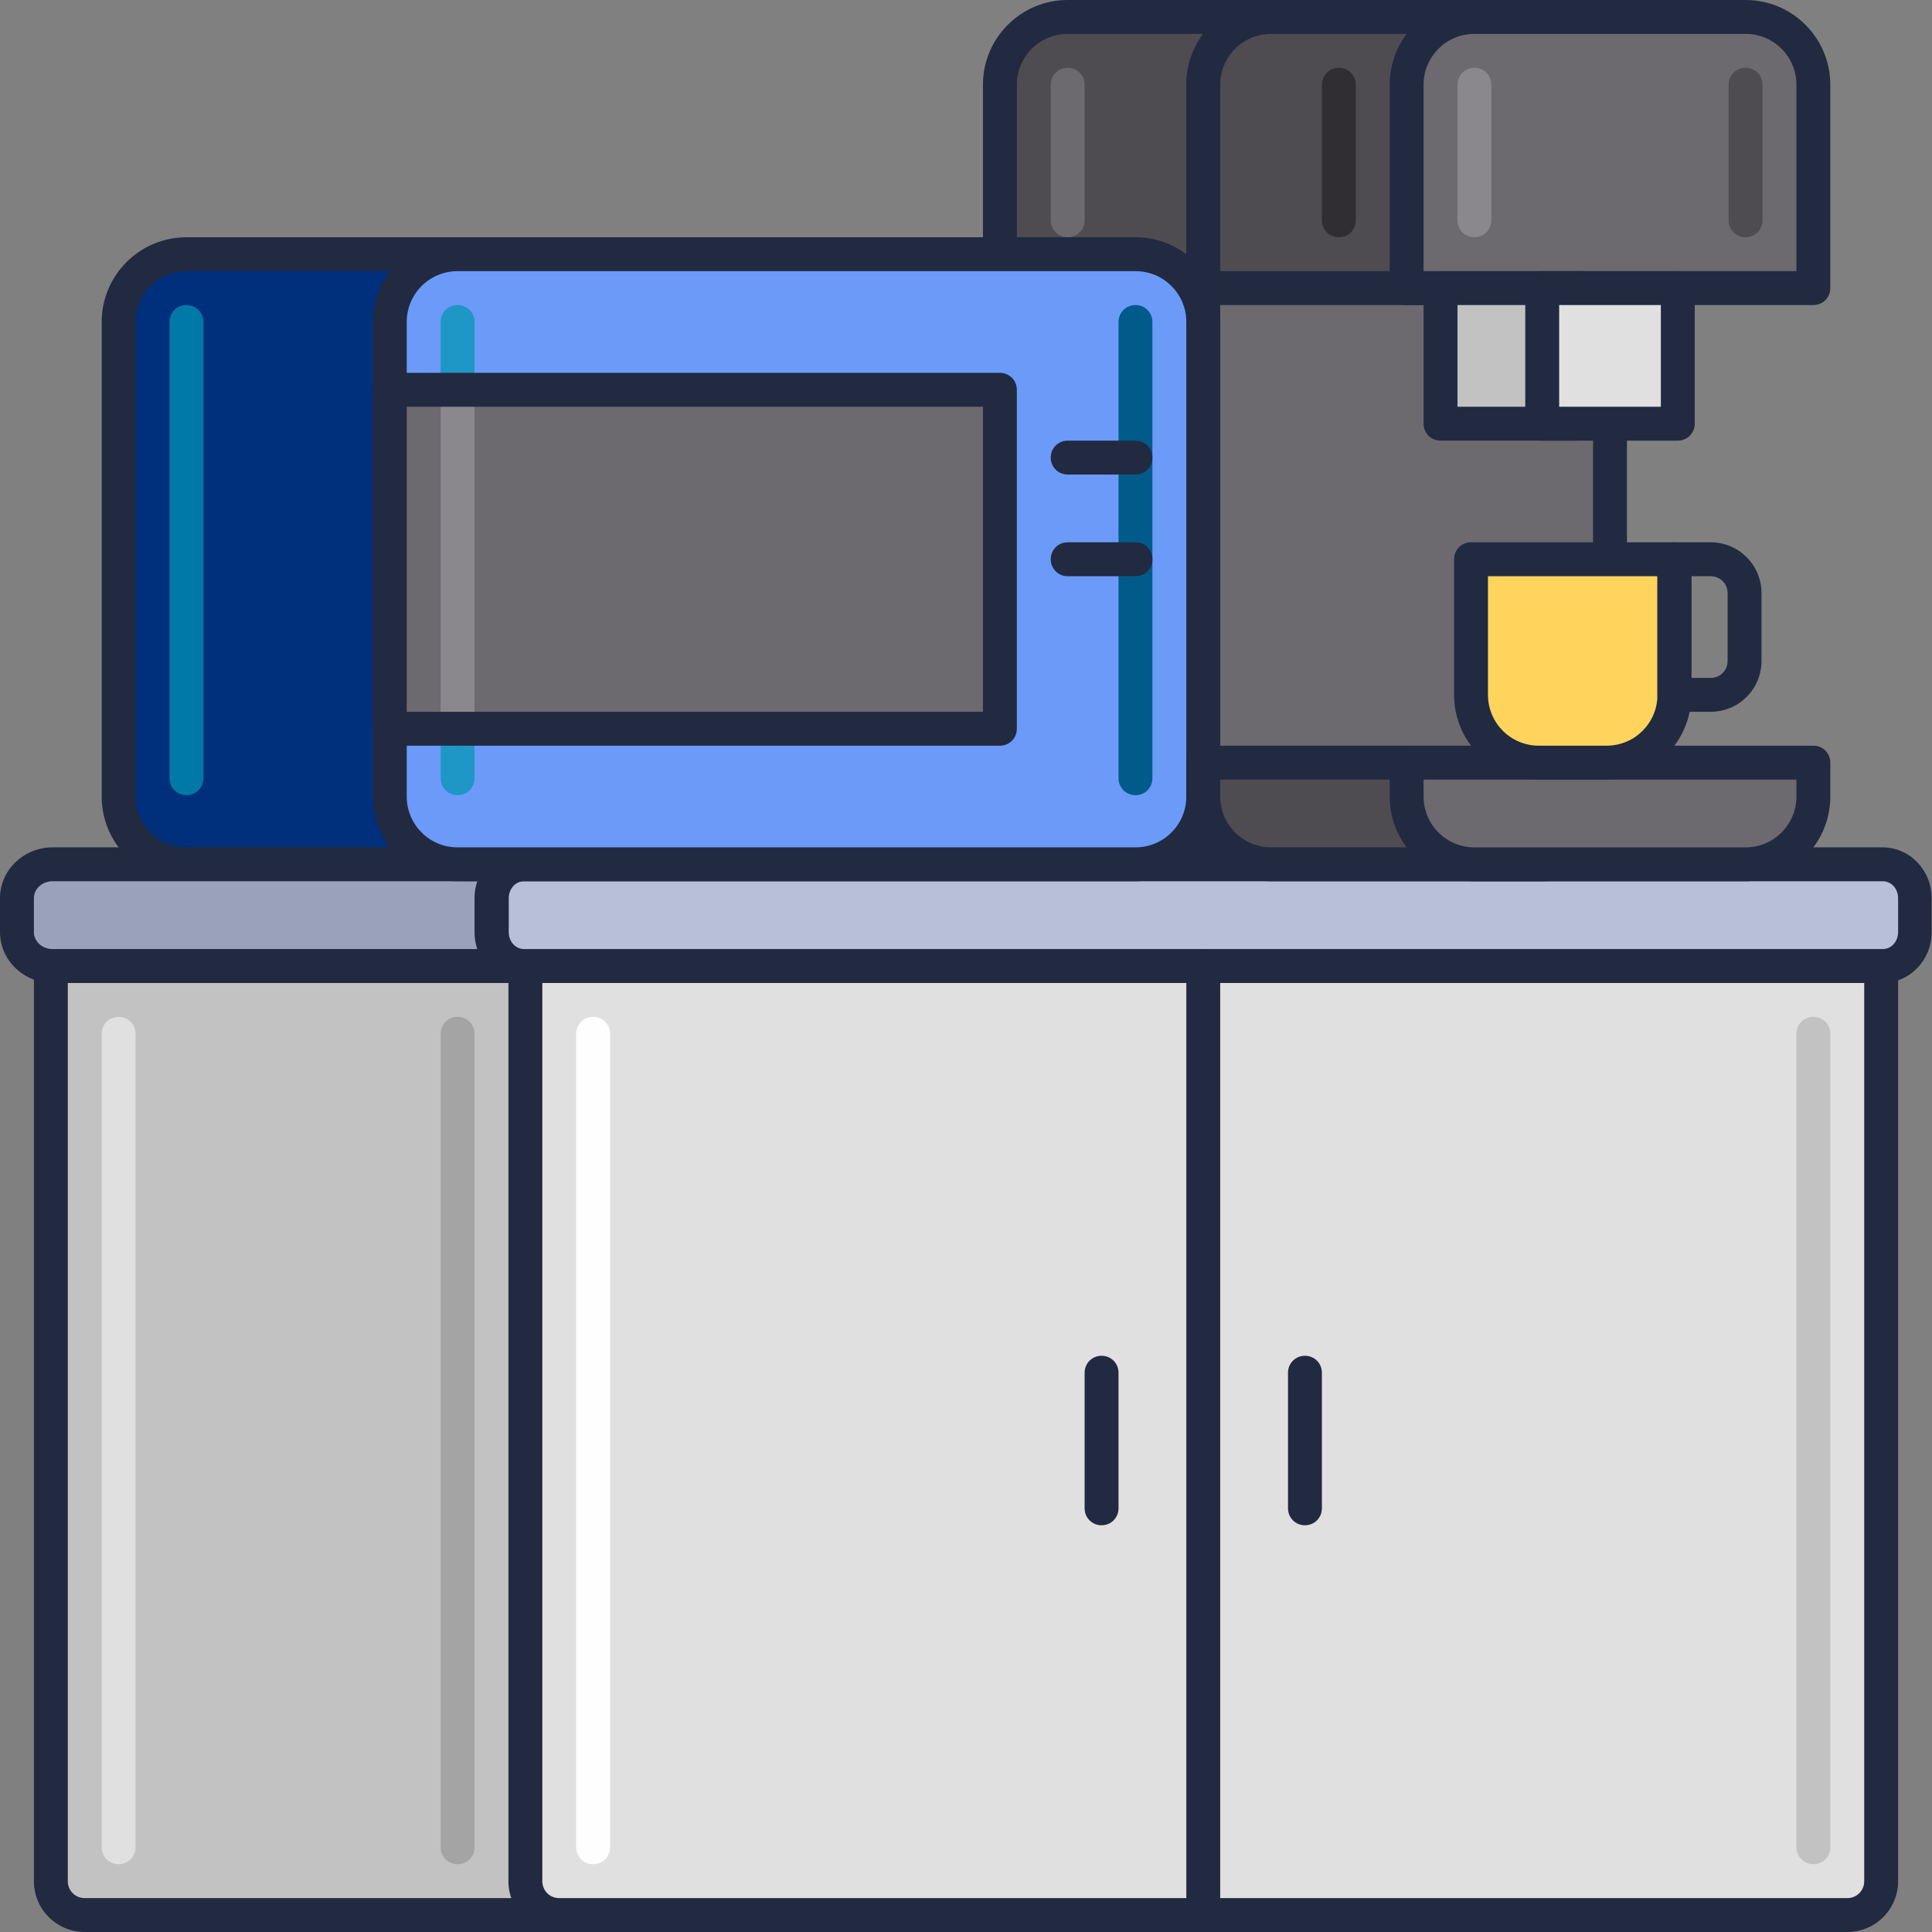 <?xml version="1.0" encoding="UTF-8"?> <svg xmlns="http://www.w3.org/2000/svg" width="109" height="109" viewBox="0 0 109 109" fill="none"><rect x="0" y="0" width="109" height="109" fill="#808080" stroke="none"/><g clip-path="url(#clip0_299_3117)"><path d="M60.237 0.956H75.535C77.638 0.956 79.359 2.677 79.359 4.781V48.763H56.412V4.781C56.412 2.677 58.133 0.956 60.237 0.956Z" fill="#4E4B51"></path><path d="M79.36 49.719H56.412C55.877 49.719 55.456 49.299 55.456 48.763V4.781C55.456 2.142 57.598 0 60.237 0H75.535C78.174 0 80.316 2.142 80.316 4.781V48.763C80.316 49.299 79.895 49.719 79.36 49.719ZM57.368 47.807H78.403V4.781C78.403 3.194 77.122 1.912 75.535 1.912H60.237C58.65 1.912 57.368 3.194 57.368 4.781V47.807Z" fill="#212A41"></path><path d="M71.71 0.956H87.009C89.112 0.956 90.833 2.677 90.833 4.781V48.763H67.886V4.781C67.886 2.677 69.607 0.956 71.71 0.956Z" fill="#6C696F"></path><path d="M90.833 49.719H67.886C67.351 49.719 66.93 49.299 66.93 48.763V4.781C66.93 2.142 69.072 0 71.711 0H87.009C89.648 0 91.79 2.142 91.79 4.781V48.763C91.79 49.299 91.369 49.719 90.833 49.719ZM68.842 47.807H89.877V4.781C89.877 3.194 88.596 1.912 87.009 1.912H71.711C70.123 1.912 68.842 3.194 68.842 4.781V47.807Z" fill="#212A41"></path><path d="M48.763 14.342H10.517C8.405 14.342 6.693 16.055 6.693 18.167V44.939C6.693 47.051 8.405 48.763 10.517 48.763H48.763C50.875 48.763 52.588 47.051 52.588 44.939V18.167C52.588 16.055 50.875 14.342 48.763 14.342Z" fill="#00307C"></path><path d="M48.763 49.719H10.518C7.879 49.719 5.737 47.578 5.737 44.939V18.167C5.737 15.528 7.879 13.386 10.518 13.386H48.763C51.402 13.386 53.544 15.528 53.544 18.167V44.939C53.544 47.578 51.402 49.719 48.763 49.719ZM10.518 15.298C8.93 15.298 7.649 16.579 7.649 18.167V44.939C7.649 46.526 8.93 47.807 10.518 47.807H48.763C50.35 47.807 51.632 46.526 51.632 44.939V18.167C51.632 16.579 50.35 15.298 48.763 15.298H10.518Z" fill="#212A41"></path><path d="M2.868 54.5H79.36V106.132C79.36 107.183 78.499 108.044 77.447 108.044H4.781C3.729 108.044 2.868 107.183 2.868 106.132V54.5Z" fill="#C2C2C2"></path><path d="M77.448 109H4.781C3.194 109 1.912 107.719 1.912 106.132V54.5C1.912 53.965 2.333 53.544 2.868 53.544H79.36C79.895 53.544 80.316 53.965 80.316 54.5V106.132C80.316 107.719 79.035 109 77.448 109ZM3.825 55.456V106.132C3.825 106.667 4.245 107.088 4.781 107.088H77.448C77.983 107.088 78.404 106.667 78.404 106.132V55.456H3.825Z" fill="#212A41"></path><path d="M79.264 54.5H2.964C1.855 54.5 0.956 53.639 0.956 52.588V50.675C0.956 49.624 1.855 48.763 2.964 48.763H79.264C80.373 48.763 81.272 49.624 81.272 50.675V52.588C81.272 53.639 80.373 54.5 79.264 54.5Z" fill="#99A2B9"></path><path d="M79.264 55.456H2.964C1.339 55.456 0 54.175 0 52.588V50.675C0 49.088 1.339 47.807 2.964 47.807H79.264C80.889 47.807 82.228 49.088 82.228 50.675V52.588C82.228 54.175 80.889 55.456 79.264 55.456ZM2.964 49.719C2.39 49.719 1.912 50.14 1.912 50.675V52.588C1.912 53.123 2.39 53.544 2.964 53.544H79.264C79.838 53.544 80.316 53.123 80.316 52.588V50.675C80.316 50.14 79.838 49.719 79.264 49.719H2.964Z" fill="#212A41"></path><path d="M29.64 54.5H106.132V106.132C106.132 107.183 105.271 108.044 104.219 108.044H31.553C30.501 108.044 29.64 107.183 29.64 106.132V54.5Z" fill="#E0E0E0"></path><path d="M104.219 109H31.553C29.966 109 28.684 107.719 28.684 106.132V54.5C28.684 53.965 29.105 53.544 29.64 53.544H106.132C106.667 53.544 107.088 53.965 107.088 54.5V106.132C107.088 107.719 105.807 109 104.219 109ZM30.597 55.456V106.132C30.597 106.667 31.017 107.088 31.553 107.088H104.219C104.755 107.088 105.176 106.667 105.176 106.132V55.456H30.597Z" fill="#212A41"></path><path d="M106.227 54.5H29.545C28.531 54.5 27.728 53.639 27.728 52.588V50.675C27.728 49.624 28.55 48.763 29.545 48.763H106.208C107.222 48.763 108.025 49.624 108.025 50.675V52.588C108.025 53.639 107.202 54.5 106.208 54.5H106.227Z" fill="#B7C0D7"></path><path d="M106.227 55.456H29.545C28.015 55.456 26.772 54.175 26.772 52.588V50.675C26.772 49.088 28.015 47.807 29.545 47.807H106.208C107.738 47.807 108.981 49.088 108.981 50.675V52.588C108.981 54.175 107.738 55.456 106.208 55.456H106.227ZM29.564 49.719C29.086 49.719 28.703 50.14 28.703 50.675V52.588C28.703 53.123 29.086 53.544 29.564 53.544H106.227C106.705 53.544 107.088 53.123 107.088 52.588V50.675C107.088 50.14 106.705 49.719 106.227 49.719H29.545H29.564Z" fill="#212A41"></path><path d="M102.307 105.175C101.772 105.175 101.351 104.755 101.351 104.219V58.325C101.351 57.789 101.772 57.368 102.307 57.368C102.842 57.368 103.263 57.789 103.263 58.325V104.219C103.263 104.755 102.842 105.175 102.307 105.175Z" fill="#C2C2C2"></path><path d="M33.465 105.175C32.929 105.175 32.509 104.755 32.509 104.219V58.325C32.509 57.789 32.929 57.368 33.465 57.368C34 57.368 34.421 57.789 34.421 58.325V104.219C34.421 104.755 34 105.175 33.465 105.175Z" fill="#FEFEFE"></path><path d="M6.693 105.175C6.158 105.175 5.737 104.755 5.737 104.219V58.325C5.737 57.789 6.158 57.368 6.693 57.368C7.228 57.368 7.649 57.789 7.649 58.325V104.219C7.649 104.755 7.228 105.175 6.693 105.175Z" fill="#E0E0E0"></path><path d="M25.816 105.175C25.28 105.175 24.86 104.755 24.86 104.219V58.325C24.86 57.789 25.28 57.368 25.816 57.368C26.351 57.368 26.772 57.789 26.772 58.325V104.219C26.772 104.755 26.351 105.175 25.816 105.175Z" fill="#A4A4A4"></path><path d="M64.061 14.342H25.816C23.703 14.342 21.991 16.055 21.991 18.167V44.939C21.991 47.051 23.703 48.763 25.816 48.763H64.061C66.174 48.763 67.886 47.051 67.886 44.939V18.167C67.886 16.055 66.174 14.342 64.061 14.342Z" fill="#6B9AF9"></path><path d="M64.061 49.719H25.816C23.177 49.719 21.035 47.578 21.035 44.939V18.167C21.035 15.528 23.177 13.386 25.816 13.386H64.061C66.7 13.386 68.842 15.528 68.842 18.167V44.939C68.842 47.578 66.7 49.719 64.061 49.719ZM25.816 15.298C24.229 15.298 22.947 16.579 22.947 18.167V44.939C22.947 46.526 24.229 47.807 25.816 47.807H64.061C65.649 47.807 66.93 46.526 66.93 44.939V18.167C66.93 16.579 65.649 15.298 64.061 15.298H25.816Z" fill="#212A41"></path><path d="M56.412 21.991H21.991V41.114H56.412V21.991Z" fill="#6C696F"></path><path d="M67.886 109C67.351 109 66.93 108.579 66.93 108.044V54.5C66.93 53.965 67.351 53.544 67.886 53.544C68.421 53.544 68.842 53.965 68.842 54.5V108.044C68.842 108.579 68.421 109 67.886 109Z" fill="#212A41"></path><path d="M62.149 86.053C61.614 86.053 61.193 85.632 61.193 85.097V77.447C61.193 76.912 61.614 76.491 62.149 76.491C62.684 76.491 63.105 76.912 63.105 77.447V85.097C63.105 85.632 62.684 86.053 62.149 86.053Z" fill="#212A41"></path><path d="M73.623 86.053C73.087 86.053 72.667 85.632 72.667 85.097V77.447C72.667 76.912 73.087 76.491 73.623 76.491C74.158 76.491 74.579 76.912 74.579 77.447V85.097C74.579 85.632 74.158 86.053 73.623 86.053Z" fill="#212A41"></path><path d="M71.71 0.956H87.009C89.112 0.956 90.833 2.677 90.833 4.781V16.254H67.886V4.781C67.886 2.677 69.607 0.956 71.71 0.956Z" fill="#4E4B51"></path><path d="M90.833 17.21H67.886C67.351 17.21 66.93 16.79 66.93 16.254V4.781C66.93 2.142 69.072 0 71.711 0H87.009C89.648 0 91.79 2.142 91.79 4.781V16.254C91.79 16.79 91.369 17.21 90.833 17.21ZM68.842 15.298H89.877V4.781C89.877 3.194 88.596 1.912 87.009 1.912H71.711C70.123 1.912 68.842 3.194 68.842 4.781V15.298Z" fill="#212A41"></path><path d="M83.184 0.956H98.482C100.586 0.956 102.307 2.677 102.307 4.781V16.254H79.36V4.781C79.36 2.677 81.081 0.956 83.184 0.956Z" fill="#6C696F"></path><path d="M102.307 17.21H79.36C78.824 17.21 78.404 16.79 78.404 16.254V4.781C78.404 2.142 80.545 0 83.184 0H98.483C101.121 0 103.263 2.142 103.263 4.781V16.254C103.263 16.79 102.843 17.21 102.307 17.21ZM80.316 15.298H101.351V4.781C101.351 3.194 100.07 1.912 98.483 1.912H83.184C81.597 1.912 80.316 3.194 80.316 4.781V15.298Z" fill="#212A41"></path><path d="M67.886 43.026H90.833V44.939C90.833 47.042 89.112 48.763 87.009 48.763H71.71C69.607 48.763 67.886 47.042 67.886 44.939V43.026Z" fill="#4E4B51"></path><path d="M87.009 49.719H71.711C69.072 49.719 66.93 47.578 66.93 44.939V43.026C66.93 42.491 67.351 42.07 67.886 42.07H90.833C91.369 42.07 91.79 42.491 91.79 43.026V44.939C91.79 47.578 89.648 49.719 87.009 49.719ZM68.842 43.983V44.939C68.842 46.526 70.123 47.807 71.711 47.807H87.009C88.596 47.807 89.877 46.526 89.877 44.939V43.983H68.842Z" fill="#212A41"></path><path d="M79.36 43.026H102.307V44.939C102.307 47.042 100.586 48.763 98.482 48.763H83.184C81.081 48.763 79.36 47.042 79.36 44.939V43.026Z" fill="#6C696F"></path><path d="M98.483 49.719H83.184C80.545 49.719 78.404 47.578 78.404 44.939V43.026C78.404 42.491 78.824 42.07 79.36 42.07H102.307C102.843 42.07 103.263 42.491 103.263 43.026V44.939C103.263 47.578 101.121 49.719 98.483 49.719ZM80.316 43.983V44.939C80.316 46.526 81.597 47.807 83.184 47.807H98.483C100.07 47.807 101.351 46.526 101.351 44.939V43.983H80.316Z" fill="#212A41"></path><path d="M88.921 16.254H81.272V23.904H88.921V16.254Z" fill="#C2C2C2"></path><path d="M88.921 24.86H81.272C80.737 24.86 80.316 24.439 80.316 23.904V16.254C80.316 15.719 80.737 15.298 81.272 15.298H88.921C89.457 15.298 89.877 15.719 89.877 16.254V23.904C89.877 24.439 89.457 24.86 88.921 24.86ZM82.228 22.947H87.965V17.21H82.228V22.947Z" fill="#212A41"></path><path d="M94.658 16.254H87.009V23.904H94.658V16.254Z" fill="#E0E0E0"></path><path d="M94.658 24.86H87.009C86.473 24.86 86.053 24.439 86.053 23.904V16.254C86.053 15.719 86.473 15.298 87.009 15.298H94.658C95.193 15.298 95.614 15.719 95.614 16.254V23.904C95.614 24.439 95.193 24.86 94.658 24.86ZM87.965 22.947H93.702V17.21H87.965V22.947Z" fill="#212A41"></path><path d="M82.993 31.553H94.467V39.202C94.467 41.305 92.746 43.026 90.642 43.026H86.817C84.714 43.026 82.993 41.305 82.993 39.202V31.553Z" fill="#FFD45C"></path><path d="M90.642 43.982H86.818C84.179 43.982 82.037 41.841 82.037 39.202V31.553C82.037 31.017 82.458 30.596 82.993 30.596H94.467C95.002 30.596 95.423 31.017 95.423 31.553V39.202C95.423 41.841 93.281 43.982 90.642 43.982ZM83.949 32.509V39.202C83.949 40.789 85.23 42.07 86.818 42.07H90.642C92.229 42.07 93.51 40.789 93.51 39.202V32.509H83.949Z" fill="#212A41"></path><path d="M96.513 40.158H94.467C93.931 40.158 93.51 39.737 93.51 39.202V31.553C93.51 31.017 93.931 30.596 94.467 30.596H96.513C98.1 30.596 99.381 31.878 99.381 33.465V37.289C99.381 38.877 98.1 40.158 96.513 40.158ZM95.423 38.246H96.513C97.048 38.246 97.469 37.825 97.469 37.289V33.465C97.469 32.929 97.048 32.509 96.513 32.509H95.423V38.246Z" fill="#212A41"></path><path d="M98.483 13.386C97.947 13.386 97.526 12.965 97.526 12.43V4.781C97.526 4.245 97.947 3.825 98.483 3.825C99.018 3.825 99.439 4.245 99.439 4.781V12.43C99.439 12.965 99.018 13.386 98.483 13.386Z" fill="#4E4B51"></path><path d="M83.184 13.386C82.649 13.386 82.228 12.965 82.228 12.43V4.781C82.228 4.245 82.649 3.825 83.184 3.825C83.72 3.825 84.14 4.245 84.14 4.781V12.43C84.14 12.965 83.72 13.386 83.184 13.386Z" fill="#8A878D"></path><path d="M60.237 13.386C59.702 13.386 59.281 12.965 59.281 12.43V4.781C59.281 4.245 59.702 3.825 60.237 3.825C60.772 3.825 61.193 4.245 61.193 4.781V12.43C61.193 12.965 60.772 13.386 60.237 13.386Z" fill="#6C696F"></path><path d="M75.535 13.386C75 13.386 74.579 12.965 74.579 12.43V4.781C74.579 4.245 75 3.825 75.535 3.825C76.07 3.825 76.491 4.245 76.491 4.781V12.43C76.491 12.965 76.07 13.386 75.535 13.386Z" fill="#302D33"></path><path d="M64.061 44.862C63.526 44.862 63.105 44.441 63.105 43.906V18.167C63.105 17.631 63.526 17.211 64.061 17.211C64.597 17.211 65.017 17.631 65.017 18.167V43.906C65.017 44.441 64.597 44.862 64.061 44.862Z" fill="#005B8A"></path><path d="M25.816 44.862C25.28 44.862 24.86 44.441 24.86 43.906V18.167C24.86 17.631 25.28 17.211 25.816 17.211C26.351 17.211 26.772 17.631 26.772 18.167V43.906C26.772 44.441 26.351 44.862 25.816 44.862Z" fill="#1E97C6"></path><path d="M10.518 44.862C9.982 44.862 9.562 44.441 9.562 43.906V18.167C9.562 17.631 9.982 17.211 10.518 17.211C11.053 17.211 11.474 17.631 11.474 18.167V43.906C11.474 44.441 11.053 44.862 10.518 44.862Z" fill="#0079A8"></path><path d="M25.816 42.07C25.28 42.07 24.86 41.649 24.86 41.114V21.991C24.86 21.456 25.28 21.035 25.816 21.035C26.351 21.035 26.772 21.456 26.772 21.991V41.114C26.772 41.649 26.351 42.07 25.816 42.07Z" fill="#8A878D"></path><path d="M56.412 42.07H21.991C21.456 42.07 21.035 41.649 21.035 41.114V21.991C21.035 21.456 21.456 21.035 21.991 21.035H56.412C56.948 21.035 57.368 21.456 57.368 21.991V41.114C57.368 41.649 56.948 42.07 56.412 42.07ZM22.947 40.158H55.456V22.947H22.947V40.158Z" fill="#212A41"></path><path d="M64.061 26.772H60.237C59.702 26.772 59.281 26.351 59.281 25.816C59.281 25.28 59.702 24.86 60.237 24.86H64.061C64.597 24.86 65.018 25.28 65.018 25.816C65.018 26.351 64.597 26.772 64.061 26.772Z" fill="#212A41"></path><path d="M64.061 32.509H60.237C59.702 32.509 59.281 32.088 59.281 31.553C59.281 31.017 59.702 30.596 60.237 30.596H64.061C64.597 30.596 65.018 31.017 65.018 31.553C65.018 32.088 64.597 32.509 64.061 32.509Z" fill="#212A41"></path></g><defs><clipPath id="clip0_299_3117"><rect width="109" height="109" fill="white"></rect></clipPath></defs></svg> 